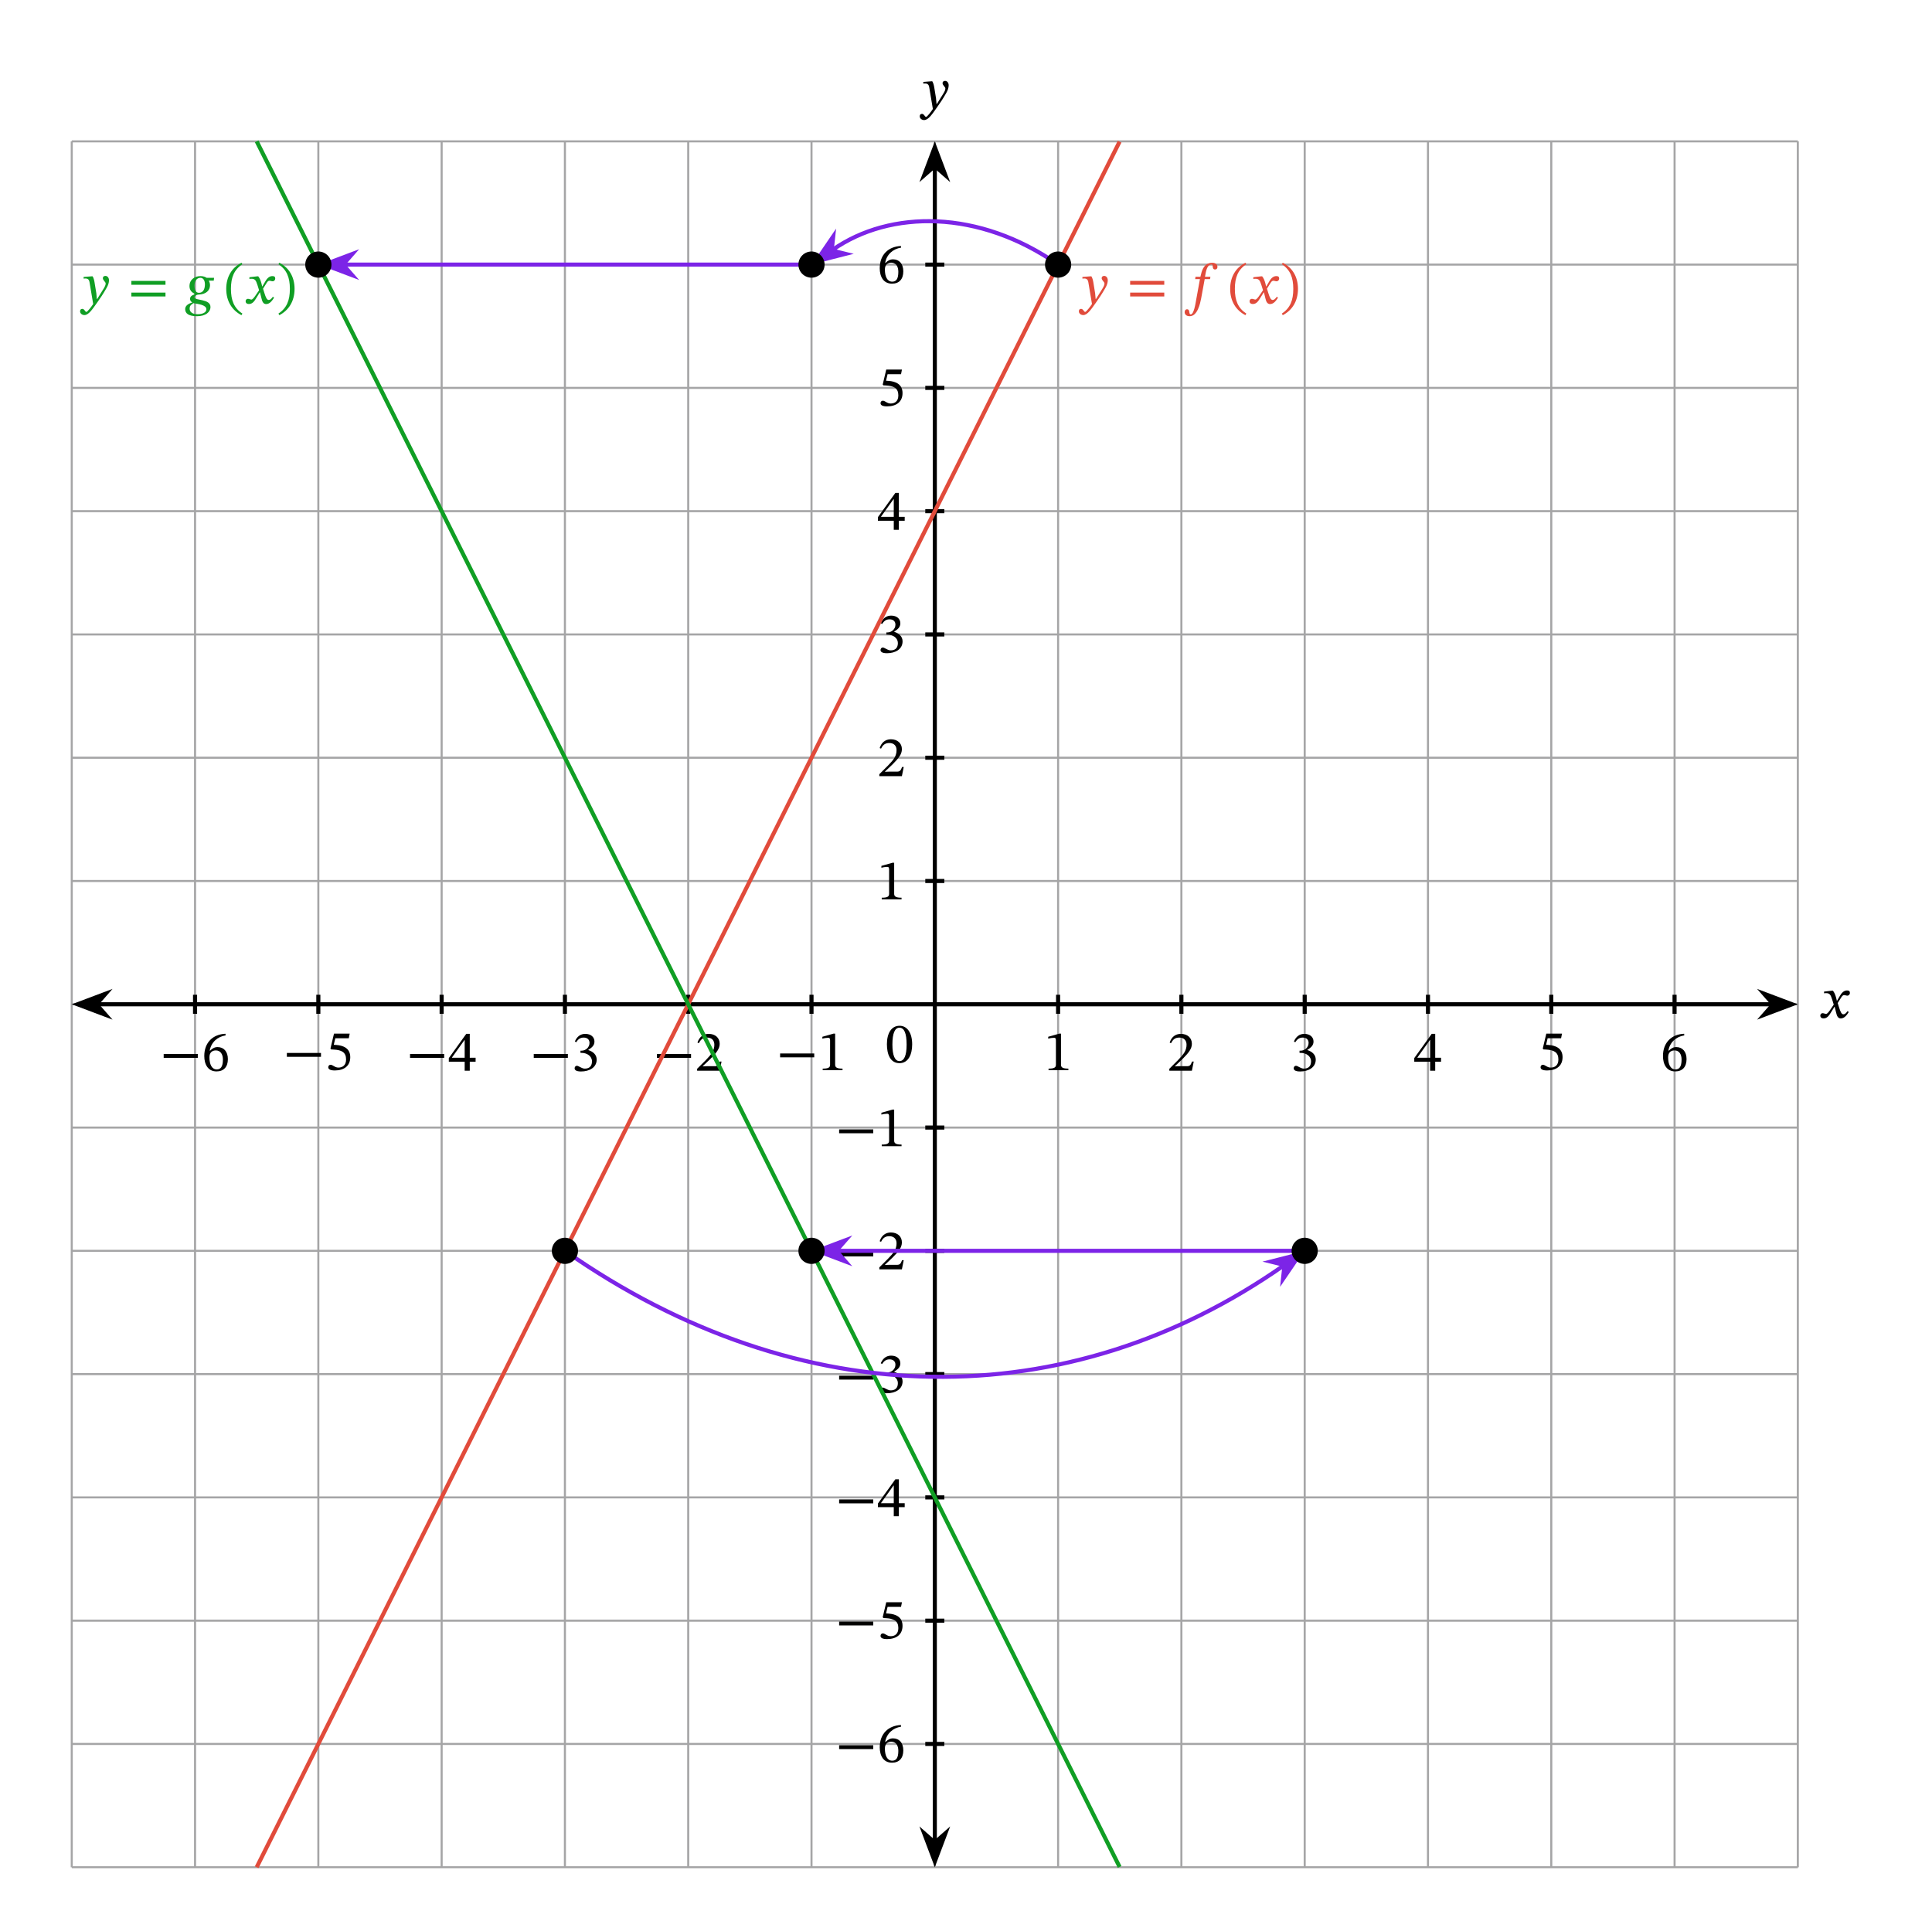<svg width="501.893" height="501.653" viewBox="0 0 376.42 376.24" class="displayed_equation" xmlns="http://www.w3.org/2000/svg">
  <path d="M 139.805 123.963 L 3502.852 123.963 M 139.805 364.197 L 3502.852 364.197 M 139.805 604.392 L 3502.852 604.392 M 139.805 844.627 L 3502.852 844.627 M 139.805 1084.822 L 3502.852 1084.822 M 139.805 1325.056 L 3502.852 1325.056 M 139.805 1565.252 L 3502.852 1565.252 M 139.805 1805.486 L 3502.852 1805.486 M 139.805 2045.72 L 3502.852 2045.72 M 139.805 2285.916 L 3502.852 2285.916 M 139.805 2526.15 L 3502.852 2526.15 M 139.805 2766.345 L 3502.852 2766.345 M 139.805 3006.58 L 3502.852 3006.58 M 139.805 3246.814 L 3502.852 3246.814 M 139.805 3486.931 L 3502.852 3486.931 M 139.805 123.963 L 139.805 3487.009 M 380.039 123.963 L 380.039 3487.009 M 620.234 123.963 L 620.234 3487.009 M 860.469 123.963 L 860.469 3487.009 M 1100.664 123.963 L 1100.664 3487.009 M 1340.898 123.963 L 1340.898 3487.009 M 1581.094 123.963 L 1581.094 3487.009 M 1821.328 123.963 L 1821.328 3487.009 M 2061.562 123.963 L 2061.562 3487.009 M 2301.758 123.963 L 2301.758 3487.009 M 2541.992 123.963 L 2541.992 3487.009 M 2782.188 123.963 L 2782.188 3487.009 M 3022.422 123.963 L 3022.422 3487.009 M 3262.656 123.963 L 3262.656 3487.009 M 3502.773 123.963 L 3502.773 3487.009" transform="matrix(.1 0 0 -.1 0 376.24)" fill="none" stroke-width="3.985" stroke="#a5a5a6" stroke-miterlimit="10" />
  <path d="M 380.039 1786.931 L 380.039 1824.041" transform="matrix(.1 0 0 -.1 0 376.24)" fill="none" stroke-width="7.97" stroke="#000" stroke-miterlimit="10" />
  <path d="M31.891 206.129L38.539 206.129 38.539 205.371 31.891 205.371zM43.93 201.434C41.531 201.535 39.801 203.086 39.801 205.773 39.801 207.414 40.527 208.773 42.188 208.773 43.594 208.773 44.398 207.895 44.398 206.375 44.398 204.914 43.605 204.031 42.391 204.031 41.812 204.031 41.398 204.277 40.941 204.723L40.863 204.715C41.141 203.086 42.391 201.992 43.953 201.758zM43.43 206.465C43.43 207.883 42.98 208.383 42.234 208.383 41.266 208.383 40.805 207.391 40.805 206.008 40.805 205.035 41.406 204.68 42.055 204.68 42.98 204.68 43.43 205.461 43.43 206.465" />
  <path d="M 620.234 1786.931 L 620.234 1824.041" transform="matrix(.1 0 0 -.1 0 376.24)" fill="none" stroke-width="7.97" stroke="#000" stroke-miterlimit="10" />
  <path d="M55.891 205.93L62.539 205.93 62.539 205.172 55.891 205.172zM67.953 202.316L68.133 201.41 65.074 201.41 64.383 204.324 64.516 204.488C64.672 204.488 64.727 204.488 65.02 204.512 66.559 204.594 67.43 205.047 67.43 206.441 67.43 207.602 66.727 208.027 65.934 208.027 65.219 208.027 64.852 207.48 64.406 207.48 64.125 207.48 63.957 207.703 63.957 207.961 63.957 208.371 64.383 208.586 65.242 208.586 67.016 208.586 68.242 207.715 68.242 205.996 68.242 204.246 66.871 203.723 65.555 203.621L65.031 203.586 65.328 202.316 67.953 202.316" />
  <path d="M 860.469 1786.931 L 860.469 1824.041" transform="matrix(.1 0 0 -.1 0 376.24)" fill="none" stroke-width="7.97" stroke="#000" stroke-miterlimit="10" />
  <path d="M79.891 206.129L86.539 206.129 86.539 205.371 79.891 205.371zM92.664 206.879L92.664 206.105 91.527 206.105 91.527 201.445 90.848 201.445 87.445 206.176 87.445 206.879 90.535 206.879 90.535 208.641 91.527 208.641 91.527 206.879zM90.535 206.105L88.059 206.105 88.059 206.062 90.492 202.66 90.535 202.66 90.535 206.105" />
  <path d="M 1100.664 1786.931 L 1100.664 1824.041" transform="matrix(.1 0 0 -.1 0 376.24)" fill="none" stroke-width="7.97" stroke="#000" stroke-miterlimit="10" />
  <path d="M103.992 206.129L110.641 206.129 110.641 205.371 103.992 205.371zM112.258 203.086C112.641 202.492 113.051 202.18 113.719 202.18 114.414 202.18 114.859 202.559 114.859 203.219 114.859 204.121 114.066 204.734 113.309 204.734L113.098 204.734 113.098 205.16 113.32 205.16C114.391 205.16 115.34 205.816 115.34 206.809 115.34 207.902 114.656 208.227 113.953 208.227 113.688 208.227 113.531 208.184 113.051 207.938 112.66 207.738 112.57 207.68 112.395 207.68 112.102 207.68 111.957 207.938 111.957 208.172 111.957 208.461 112.203 208.785 113.207 208.785 114.836 208.785 116.254 208.004 116.254 206.477 116.254 205.48 115.508 204.891 114.613 204.613L114.613 204.578C115.316 204.133 115.82 203.719 115.82 202.949 115.82 202.102 115.16 201.457 114.023 201.457 113.109 201.457 112.414 201.969 112.004 202.938L112.258 203.086" />
  <path d="M 1340.898 1786.931 L 1340.898 1824.041" transform="matrix(.1 0 0 -.1 0 376.24)" fill="none" stroke-width="7.97" stroke="#000" stroke-miterlimit="10" />
  <path d="M127.992 206.129L134.641 206.129 134.641 205.371 127.992 205.371zM140.578 206.855L140.254 206.855C139.996 207.523 139.852 207.758 139.258 207.758L137.711 207.758 136.93 207.793 136.93 207.738 138.402 206.344C139.586 205.148 140.219 204.379 140.219 203.387 140.219 202.215 139.34 201.457 138.078 201.457 136.996 201.457 136.238 202.082 135.891 203.16L136.16 203.273C136.57 202.438 137.062 202.18 137.789 202.18 138.648 202.18 139.18 202.719 139.18 203.551 139.18 204.723 138.621 205.426 137.52 206.566L135.824 208.262 135.824 208.641 140.219 208.641 140.578 206.855" />
  <path d="M 1581.094 1786.931 L 1581.094 1824.041" transform="matrix(.1 0 0 -.1 0 376.24)" fill="none" stroke-width="7.97" stroke="#000" stroke-miterlimit="10" />
  <path d="M151.992 206.027L158.641 206.027 158.641 205.27 151.992 205.27zM164.152 208.539L164.152 208.227C163.129 208.227 162.715 208.027 162.715 207.48L162.715 201.41 162.391 201.41 160.227 202.023 160.227 202.395C160.57 202.281 161.141 202.215 161.363 202.215 161.641 202.215 161.73 202.371 161.73 202.762L161.73 207.48C161.73 208.039 161.34 208.227 160.293 208.227L160.293 208.539 164.152 208.539" />
  <path d="M 2061.523 1786.931 L 2061.523 1824.041" transform="matrix(.1 0 0 -.1 0 376.24)" fill="none" stroke-width="7.97" stroke="#000" stroke-miterlimit="10" />
  <path d="M 208.152 208.539 L 208.152 208.227 C 207.129 208.227 206.715 208.027 206.715 207.48 L 206.715 201.41 L 206.391 201.41 L 204.227 202.023 L 204.227 202.395 C 204.57 202.281 205.141 202.215 205.363 202.215 C 205.641 202.215 205.73 202.371 205.73 202.762 L 205.73 207.48 C 205.73 208.039 205.34 208.227 204.293 208.227 L 204.293 208.539 L 208.152 208.539" />
  <path d="M 2301.758 1786.931 L 2301.758 1824.041" transform="matrix(.1 0 0 -.1 0 376.24)" fill="none" stroke-width="7.97" stroke="#000" stroke-miterlimit="10" />
  <path d="M 232.578 206.855 L 232.254 206.855 C 231.996 207.523 231.852 207.758 231.258 207.758 L 229.711 207.758 L 228.93 207.793 L 228.93 207.738 L 230.402 206.344 C 231.586 205.148 232.219 204.379 232.219 203.387 C 232.219 202.215 231.34 201.457 230.078 201.457 C 228.996 201.457 228.238 202.082 227.891 203.16 L 228.16 203.273 C 228.57 202.438 229.062 202.18 229.789 202.18 C 230.648 202.18 231.18 202.719 231.18 203.551 C 231.18 204.723 230.621 205.426 229.52 206.566 L 227.824 208.262 L 227.824 208.641 L 232.219 208.641 L 232.578 206.855" />
  <path d="M 2541.992 1786.931 L 2541.992 1824.041" transform="matrix(.1 0 0 -.1 0 376.24)" fill="none" stroke-width="7.97" stroke="#000" stroke-miterlimit="10" />
  <path d="M 252.359 203.086 C 252.738 202.492 253.152 202.18 253.82 202.18 C 254.512 202.18 254.961 202.559 254.961 203.219 C 254.961 204.121 254.168 204.734 253.406 204.734 L 253.195 204.734 L 253.195 205.16 L 253.418 205.16 C 254.492 205.16 255.438 205.816 255.438 206.809 C 255.438 207.902 254.758 208.227 254.055 208.227 C 253.789 208.227 253.633 208.184 253.152 207.938 C 252.762 207.738 252.672 207.68 252.492 207.68 C 252.203 207.68 252.059 207.938 252.059 208.172 C 252.059 208.461 252.305 208.785 253.309 208.785 C 254.938 208.785 256.352 208.004 256.352 206.477 C 256.352 205.48 255.605 204.891 254.715 204.613 L 254.715 204.578 C 255.414 204.133 255.918 203.719 255.918 202.949 C 255.918 202.102 255.258 201.457 254.121 201.457 C 253.207 201.457 252.516 201.969 252.102 202.938 L 252.359 203.086" />
  <path d="M 2782.188 1786.931 L 2782.188 1824.041" transform="matrix(.1 0 0 -.1 0 376.24)" fill="none" stroke-width="7.97" stroke="#000" stroke-miterlimit="10" />
  <path d="M 280.766 206.879 L 280.766 206.105 L 279.629 206.105 L 279.629 201.445 L 278.949 201.445 L 275.547 206.176 L 275.547 206.879 L 278.637 206.879 L 278.637 208.641 L 279.629 208.641 L 279.629 206.879 Z M 278.637 206.105 L 276.16 206.105 L 276.16 206.062 L 278.59 202.66 L 278.637 202.66 L 278.637 206.105" />
  <path d="M 3022.422 1786.931 L 3022.422 1824.041" transform="matrix(.1 0 0 -.1 0 376.24)" fill="none" stroke-width="7.97" stroke="#000" stroke-miterlimit="10" />
  <path d="M 304.152 202.316 L 304.332 201.41 L 301.273 201.41 L 300.582 204.324 L 300.715 204.488 C 300.871 204.488 300.93 204.488 301.219 204.512 C 302.758 204.594 303.629 205.047 303.629 206.441 C 303.629 207.602 302.926 208.027 302.133 208.027 C 301.418 208.027 301.051 207.48 300.605 207.48 C 300.324 207.48 300.156 207.703 300.156 207.961 C 300.156 208.371 300.582 208.586 301.441 208.586 C 303.215 208.586 304.441 207.715 304.441 205.996 C 304.441 204.246 303.07 203.723 301.754 203.621 L 301.23 203.586 L 301.531 202.316 L 304.152 202.316" />
  <path d="M 3262.617 1786.931 L 3262.617 1824.041" transform="matrix(.1 0 0 -.1 0 376.24)" fill="none" stroke-width="7.97" stroke="#000" stroke-miterlimit="10" />
  <path d="M 328.129 201.434 C 325.73 201.535 324.004 203.086 324.004 205.773 C 324.004 207.414 324.727 208.773 326.391 208.773 C 327.797 208.773 328.598 207.895 328.598 206.375 C 328.598 204.914 327.805 204.031 326.59 204.031 C 326.012 204.031 325.598 204.277 325.141 204.723 L 325.062 204.715 C 325.34 203.086 326.59 201.992 328.152 201.758 Z M 327.629 206.465 C 327.629 207.883 327.18 208.383 326.434 208.383 C 325.465 208.383 325.008 207.391 325.008 206.008 C 325.008 205.035 325.609 204.68 326.258 204.68 C 327.18 204.68 327.629 205.461 327.629 206.465" />
  <path d="M 1802.773 364.197 L 1839.883 364.197" transform="matrix(.1 0 0 -.1 0 376.24)" fill="none" stroke-width="7.97" stroke="#000" stroke-miterlimit="10" />
  <path d="M163.492 340.828L170.141 340.828 170.141 340.07 163.492 340.07zM175.531 336.133C173.133 336.234 171.402 337.785 171.402 340.473 171.402 342.113 172.129 343.473 173.789 343.473 175.195 343.473 175.996 342.594 175.996 341.074 175.996 339.613 175.207 338.73 173.992 338.73 173.41 338.73 172.996 338.977 172.539 339.426L172.465 339.414C172.742 337.785 173.992 336.691 175.551 336.457zM175.027 341.164C175.027 342.582 174.582 343.082 173.836 343.082 172.863 343.082 172.406 342.09 172.406 340.707 172.406 339.738 173.008 339.379 173.656 339.379 174.582 339.379 175.027 340.16 175.027 341.164" />
  <path d="M 1802.773 604.431 L 1839.883 604.431" transform="matrix(.1 0 0 -.1 0 376.24)" fill="none" stroke-width="7.97" stroke="#000" stroke-miterlimit="10" />
  <path d="M163.492 316.73L170.141 316.73 170.141 315.973 163.492 315.973zM175.551 313.113L175.73 312.211 172.672 312.211 171.984 315.121 172.117 315.289C172.273 315.289 172.328 315.289 172.617 315.312 174.156 315.391 175.027 315.848 175.027 317.242 175.027 318.402 174.324 318.828 173.531 318.828 172.82 318.828 172.449 318.281 172.004 318.281 171.727 318.281 171.559 318.504 171.559 318.762 171.559 319.172 171.984 319.387 172.84 319.387 174.617 319.387 175.844 318.516 175.844 316.797 175.844 315.043 174.469 314.52 173.152 314.422L172.629 314.387 172.93 313.113 175.551 313.113" />
  <path d="M 1802.773 844.627 L 1839.883 844.627" transform="matrix(.1 0 0 -.1 0 376.24)" fill="none" stroke-width="7.97" stroke="#000" stroke-miterlimit="10" />
  <path d="M163.492 292.93L170.141 292.93 170.141 292.172 163.492 292.172zM176.266 293.676L176.266 292.906 175.129 292.906 175.129 288.246 174.449 288.246 171.047 292.973 171.047 293.676 174.137 293.676 174.137 295.441 175.129 295.441 175.129 293.676zM174.137 292.906L171.66 292.906 171.66 292.863 174.09 289.461 174.137 289.461 174.137 292.906" />
  <path d="M 1802.773 1084.861 L 1839.883 1084.861" transform="matrix(.1 0 0 -.1 0 376.24)" fill="none" stroke-width="7.97" stroke="#000" stroke-miterlimit="10" />
  <path d="M163.492 268.828L170.141 268.828 170.141 268.07 163.492 268.07zM171.859 265.785C172.238 265.191 172.652 264.883 173.32 264.883 174.012 264.883 174.461 265.262 174.461 265.918 174.461 266.82 173.668 267.434 172.906 267.434L172.695 267.434 172.695 267.859 172.918 267.859C173.992 267.859 174.938 268.52 174.938 269.512 174.938 270.605 174.258 270.926 173.555 270.926 173.289 270.926 173.133 270.883 172.652 270.637 172.262 270.438 172.172 270.383 171.992 270.383 171.703 270.383 171.559 270.637 171.559 270.871 171.559 271.16 171.805 271.484 172.809 271.484 174.438 271.484 175.852 270.703 175.852 269.176 175.852 268.184 175.105 267.594 174.215 267.312L174.215 267.277C174.914 266.832 175.418 266.422 175.418 265.652 175.418 264.801 174.758 264.156 173.621 264.156 172.707 264.156 172.016 264.668 171.602 265.637L171.859 265.785" />
  <path d="M 1802.773 1325.056 L 1839.883 1325.056" transform="matrix(.1 0 0 -.1 0 376.24)" fill="none" stroke-width="7.97" stroke="#000" stroke-miterlimit="10" />
  <path d="M163.492 244.828L170.141 244.828 170.141 244.07 163.492 244.07zM176.078 245.555L175.754 245.555C175.496 246.223 175.352 246.461 174.758 246.461L173.211 246.461 172.43 246.492 172.43 246.438 173.902 245.043C175.086 243.848 175.719 243.078 175.719 242.086 175.719 240.914 174.84 240.156 173.578 240.156 172.496 240.156 171.738 240.781 171.391 241.863L171.66 241.973C172.07 241.137 172.562 240.883 173.289 240.883 174.148 240.883 174.68 241.418 174.68 242.254 174.68 243.426 174.121 244.129 173.02 245.266L171.324 246.961 171.324 247.34 175.719 247.34 176.078 245.555" />
  <path d="M 1802.773 1565.291 L 1839.883 1565.291" transform="matrix(.1 0 0 -.1 0 376.24)" fill="none" stroke-width="7.97" stroke="#000" stroke-miterlimit="10" />
  <path d="M163.492 220.828L170.141 220.828 170.141 220.07 163.492 220.07zM175.652 223.34L175.652 223.027C174.629 223.027 174.215 222.828 174.215 222.281L174.215 216.211 173.891 216.211 171.727 216.824 171.727 217.191C172.07 217.082 172.641 217.016 172.863 217.016 173.141 217.016 173.23 217.172 173.23 217.559L173.23 222.281C173.23 222.84 172.84 223.027 171.793 223.027L171.793 223.34 175.652 223.34" />
  <path d="M 1802.773 2045.72 L 1839.883 2045.72" transform="matrix(.1 0 0 -.1 0 376.24)" fill="none" stroke-width="7.97" stroke="#000" stroke-miterlimit="10" />
  <path d="M 175.652 175.238 L 175.652 174.926 C 174.629 174.926 174.215 174.727 174.215 174.18 L 174.215 168.113 L 173.891 168.113 L 171.727 168.723 L 171.727 169.094 C 172.07 168.98 172.641 168.914 172.863 168.914 C 173.141 168.914 173.23 169.07 173.23 169.461 L 173.23 174.18 C 173.23 174.738 172.84 174.926 171.793 174.926 L 171.793 175.238 L 175.652 175.238" />
  <path d="M 1802.773 2285.916 L 1839.883 2285.916" transform="matrix(.1 0 0 -.1 0 376.24)" fill="none" stroke-width="7.97" stroke="#000" stroke-miterlimit="10" />
  <path d="M 176.078 149.457 L 175.754 149.457 C 175.496 150.125 175.352 150.359 174.758 150.359 L 173.211 150.359 L 172.43 150.391 L 172.43 150.336 L 173.902 148.941 C 175.086 147.746 175.719 146.98 175.719 145.984 C 175.719 144.812 174.84 144.055 173.578 144.055 C 172.496 144.055 171.738 144.68 171.391 145.762 L 171.66 145.875 C 172.07 145.035 172.562 144.781 173.289 144.781 C 174.148 144.781 174.68 145.316 174.68 146.152 C 174.68 147.324 174.121 148.027 173.02 149.164 L 171.324 150.859 L 171.324 151.238 L 175.719 151.238 L 176.078 149.457" />
  <path d="M 1802.773 2526.15 L 1839.883 2526.15" transform="matrix(.1 0 0 -.1 0 376.24)" fill="none" stroke-width="7.97" stroke="#000" stroke-miterlimit="10" />
  <path d="M 171.859 121.586 C 172.238 120.992 172.652 120.68 173.32 120.68 C 174.012 120.68 174.461 121.059 174.461 121.719 C 174.461 122.621 173.668 123.234 172.906 123.234 L 172.695 123.234 L 172.695 123.66 L 172.918 123.66 C 173.992 123.66 174.938 124.316 174.938 125.309 C 174.938 126.402 174.258 126.727 173.555 126.727 C 173.289 126.727 173.133 126.684 172.652 126.438 C 172.262 126.238 172.172 126.18 171.992 126.18 C 171.703 126.18 171.559 126.438 171.559 126.672 C 171.559 126.961 171.805 127.285 172.809 127.285 C 174.438 127.285 175.852 126.504 175.852 124.977 C 175.852 123.98 175.105 123.391 174.215 123.113 L 174.215 123.078 C 174.914 122.633 175.418 122.219 175.418 121.449 C 175.418 120.602 174.758 119.957 173.621 119.957 C 172.707 119.957 172.016 120.469 171.602 121.438 L 171.859 121.586" />
  <path d="M 1802.773 2766.345 L 1839.883 2766.345" transform="matrix(.1 0 0 -.1 0 376.24)" fill="none" stroke-width="7.97" stroke="#000" stroke-miterlimit="10" />
  <path d="M 176.266 101.477 L 176.266 100.707 L 175.129 100.707 L 175.129 96.047 L 174.449 96.047 L 171.047 100.773 L 171.047 101.477 L 174.137 101.477 L 174.137 103.238 L 175.129 103.238 L 175.129 101.477 Z M 174.137 100.707 L 171.66 100.707 L 171.66 100.664 L 174.09 97.262 L 174.137 97.262 L 174.137 100.707" />
  <path d="M 1802.773 3006.58 L 1839.883 3006.58" transform="matrix(.1 0 0 -.1 0 376.24)" fill="none" stroke-width="7.97" stroke="#000" stroke-miterlimit="10" />
  <path d="M 175.551 72.914 L 175.73 72.012 L 172.672 72.012 L 171.984 74.922 L 172.117 75.09 C 172.273 75.09 172.328 75.09 172.617 75.113 C 174.156 75.191 175.027 75.648 175.027 77.043 C 175.027 78.203 174.324 78.629 173.531 78.629 C 172.82 78.629 172.449 78.082 172.004 78.082 C 171.727 78.082 171.559 78.305 171.559 78.559 C 171.559 78.973 171.984 79.184 172.84 79.184 C 174.617 79.184 175.844 78.316 175.844 76.598 C 175.844 74.844 174.469 74.32 173.152 74.223 L 172.629 74.188 L 172.93 72.914 L 175.551 72.914" />
  <path d="M 1802.773 3246.775 L 1839.883 3246.775" transform="matrix(.1 0 0 -.1 0 376.24)" fill="none" stroke-width="7.97" stroke="#000" stroke-miterlimit="10" />
  <path d="M 175.531 47.934 C 173.133 48.035 171.402 49.586 171.402 52.273 C 171.402 53.914 172.129 55.273 173.789 55.273 C 175.195 55.273 175.996 54.395 175.996 52.875 C 175.996 51.414 175.207 50.531 173.992 50.531 C 173.41 50.531 172.996 50.777 172.539 51.223 L 172.465 51.215 C 172.742 49.586 173.992 48.492 175.551 48.258 Z M 175.027 52.965 C 175.027 54.383 174.582 54.883 173.836 54.883 C 172.863 54.883 172.406 53.891 172.406 52.508 C 172.406 51.535 173.008 51.18 173.656 51.18 C 174.582 51.18 175.027 51.961 175.027 52.965" />
  <path d="M 189.766 1805.486 L 3452.891 1805.486" transform="matrix(.1 0 0 -.1 0 376.24)" fill="none" stroke-width="7.97" stroke="#000" stroke-miterlimit="10" />
  <path d="M 15.113 195.691 L 20.582 197.754 L 18.777 195.691 L 20.582 193.629" />
  <path d="M 151.133 1805.486 L 205.82 1784.861 L 187.773 1805.486 L 205.82 1826.111 Z M 151.133 1805.486" transform="matrix(.1 0 0 -.1 0 376.24)" fill="none" stroke-width="7.97" stroke="#000" stroke-miterlimit="10" />
  <path d="M 349.152 195.691 L 343.684 193.629 L 345.488 195.691 L 343.684 197.754" />
  <path d="M 3491.523 1805.486 L 3436.836 1826.111 L 3454.883 1805.486 L 3436.836 1784.861 Z M 3491.523 1805.486" transform="matrix(.1 0 0 -.1 0 376.24)" fill="none" stroke-width="7.97" stroke="#000" stroke-miterlimit="10" />
  <path d="M 357.914 195.016 L 357.883 195.016 L 357.746 194.445 C 357.59 193.844 357.379 193.352 357.109 193.039 L 356.945 193.039 L 355.391 193.219 L 355.391 193.555 C 355.391 193.555 355.562 193.52 355.738 193.52 C 356.477 193.508 356.664 193.809 356.965 194.746 L 357.277 195.762 L 356.477 196.934 C 356.039 197.559 355.84 197.57 355.797 197.57 C 355.605 197.57 355.34 197.426 355.094 197.426 C 354.824 197.426 354.656 197.672 354.656 197.895 C 354.656 198.172 354.824 198.441 355.305 198.441 C 355.973 198.441 356.34 197.918 356.699 197.336 L 357.414 196.176 L 357.457 196.176 L 357.734 197.301 C 357.891 198.027 358.137 198.449 358.648 198.449 C 359.41 198.449 359.879 197.691 360.203 197.203 L 359.969 197.023 C 359.664 197.426 359.453 197.648 359.164 197.648 C 358.816 197.648 358.594 197.234 358.281 196.211 L 358.047 195.449 L 358.727 194.367 C 358.918 194.055 359.074 193.898 359.332 193.898 C 359.477 193.898 359.734 194.012 359.91 194.012 C 360.215 194.012 360.426 193.754 360.426 193.488 C 360.426 193.176 360.289 192.996 359.867 192.996 C 359.207 192.996 358.762 193.543 358.461 194.078 L 357.914 195.016" />
  <path d="M 1821.328 173.923 L 1821.328 3437.048" transform="matrix(.1 0 0 -.1 0 376.24)" fill="none" stroke-width="7.97" stroke="#000" stroke-miterlimit="10" />
  <path d="M 182.133 362.711 L 184.195 357.242 L 182.133 359.047 L 180.07 357.242" />
  <path d="M 1821.328 135.291 L 1841.953 189.978 L 1821.328 171.931 L 1800.703 189.978 Z M 1821.328 135.291" transform="matrix(.1 0 0 -.1 0 376.24)" fill="none" stroke-width="7.97" stroke="#000" stroke-miterlimit="10" />
  <path d="M 182.133 28.672 L 180.07 34.141 L 182.133 32.336 L 184.195 34.141" />
  <path d="M 1821.328 3475.681 L 1800.703 3420.994 L 1821.328 3439.041 L 1841.953 3420.994 Z M 1821.328 3475.681" transform="matrix(.1 0 0 -.1 0 376.24)" fill="none" stroke-width="7.97" stroke="#000" stroke-miterlimit="10" />
  <path d="M182.102 17.512C181.965 16.621 181.887 16.266 181.641 15.84L181.477 15.84 179.891 15.965 179.891 16.285C179.891 16.285 180.125 16.266 180.281 16.266 180.965 16.266 181.02 16.812 181.098 17.312L181.754 21.238C181.441 21.719 180.641 22.781 180.426 22.781 180.18 22.781 180.059 22.188 179.633 22.188 179.379 22.188 179.199 22.336 179.199 22.668 179.199 23.082 179.59 23.395 180.059 23.395 180.906 23.395 181.688 22.133 182.523 20.973 183.105 20.172 183.742 19.211 184.344 18.148 184.699 17.547 184.832 17.047 184.832 16.609 184.832 16.133 184.543 15.762 184.133 15.762 183.809 15.762 183.641 15.965 183.641 16.199 183.641 16.621 184.188 16.934 184.188 17.223 184.188 17.492 184.086 17.762 183.82 18.195L182.535 20.258 182.469 20.258 182.367 19.145 182.102 17.512M177.723 203.504C177.723 201.207 176.719 199.879 175.277 199.879 173.66 199.879 172.801 201.352 172.801 203.469 172.801 205.445 173.461 207.164 175.258 207.164 177.008 207.164 177.723 205.41 177.723 203.504zM176.641 203.57C176.641 205.711 176.137 206.762 175.258 206.762 174.363 206.762 173.871 205.691 173.871 203.527 173.871 201.316 174.363 200.258 175.242 200.258 176.16 200.258 176.641 201.305 176.641 203.57" />
  <path d="M 500.117 123.963 L 517.109 157.908 L 534.102 191.892 L 551.055 225.838 L 568.047 259.822 L 585.039 293.767 L 602.031 327.752 L 618.984 361.697 L 635.977 395.681 L 652.969 429.627 L 669.961 463.611 L 686.914 497.556 L 703.906 531.541 L 720.898 565.486 L 737.891 599.47 L 754.844 633.416 L 771.836 667.4 L 788.828 701.345 L 805.82 735.33 L 822.773 769.275 L 839.766 803.22 L 856.758 837.205 L 873.711 871.15 L 890.703 905.134 L 907.695 939.08 L 924.688 973.064 L 941.641 1007.009 L 958.633 1040.994 L 975.625 1074.939 L 992.617 1108.923 L 1009.609 1142.869 L 1026.562 1176.853 L 1043.555 1210.798 L 1060.547 1244.783 L 1077.539 1278.728 L 1094.492 1312.713 L 1111.484 1346.658 L 1128.477 1380.642 L 1145.469 1414.588 L 1162.422 1448.533 L 1179.414 1482.517 L 1196.406 1516.463 L 1213.359 1550.447 L 1230.352 1584.392 L 1247.344 1618.377 L 1264.336 1652.322 L 1281.289 1686.306 L 1298.281 1720.252 L 1315.273 1754.236 L 1332.266 1788.181 L 1349.219 1822.166 L 1366.211 1856.111 L 1383.203 1890.095 L 1400.195 1924.041 L 1417.148 1958.025 L 1434.141 1991.97 L 1451.133 2025.955 L 1468.086 2059.9 L 1485.078 2093.884 L 1502.07 2127.83 L 1519.062 2161.814 L 1536.016 2195.759 L 1553.008 2229.744 L 1570 2263.689 L 1586.992 2297.673 L 1603.945 2331.619 L 1620.938 2365.603 L 1637.93 2399.548 L 1654.883 2433.494 L 1671.875 2467.478 L 1688.867 2501.423 L 1705.859 2535.408 L 1722.812 2569.353 L 1739.805 2603.338 L 1756.797 2637.283 L 1773.789 2671.267 L 1790.742 2705.213 L 1807.734 2739.197 L 1824.727 2773.142 L 1841.719 2807.127 L 1858.672 2841.072 L 1875.664 2875.056 L 1892.656 2909.002 L 1909.648 2942.986 L 1926.602 2976.931 L 1943.594 3010.916 L 1960.586 3044.861 L 1977.578 3078.845 L 1994.531 3112.791 L 2011.523 3146.775 L 2045.508 3214.666 L 2062.461 3248.65 L 2079.453 3282.595 L 2096.445 3316.58 L 2113.438 3350.525 L 2130.391 3384.509 L 2147.383 3418.455 L 2164.375 3452.439 L 2181.367 3486.384" transform="matrix(.1 0 0 -.1 0 376.24)" fill="none" stroke-width="7.97" stroke="#e14b3b" stroke-miterlimit="10" />
  <path d="M213.102 55.512C212.965 54.621 212.887 54.266 212.641 53.84L212.477 53.84 210.891 53.965 210.891 54.285C210.891 54.285 211.125 54.266 211.281 54.266 211.965 54.266 212.02 54.812 212.098 55.312L212.754 59.238C212.441 59.719 211.641 60.781 211.426 60.781 211.18 60.781 211.059 60.188 210.633 60.188 210.379 60.188 210.199 60.336 210.199 60.668 210.199 61.082 210.59 61.395 211.059 61.395 211.906 61.395 212.688 60.133 213.523 58.973 214.105 58.172 214.742 57.211 215.344 56.148 215.699 55.547 215.832 55.047 215.832 54.609 215.832 54.133 215.543 53.762 215.133 53.762 214.809 53.762 214.641 53.965 214.641 54.199 214.641 54.621 215.188 54.934 215.188 55.223 215.188 55.492 215.086 55.762 214.82 56.195L213.535 58.258 213.469 58.258 213.367 57.145 213.102 55.512M226.84 55.492L226.84 54.734 220.191 54.734 220.191 55.492zM226.84 57.77L226.84 57.02 220.191 57.02 220.191 57.77 226.84 57.77M232.922 53.93L232.863 54.387 233.789 54.387 233.031 58.551C232.922 59.141 232.617 61.262 231.984 61.262 231.559 61.262 231.938 60.266 231.27 60.266 230.98 60.266 230.812 60.512 230.812 60.824 230.812 61.215 231.09 61.617 231.793 61.617 233.32 61.617 233.836 59.117 234.023 58.16L234.715 54.387 235.754 54.387 235.832 53.93 234.773 53.93 234.918 53.137C235.105 52.191 235.453 51.531 236.055 51.531 236.277 51.531 236.266 51.832 236.301 52.09 236.336 52.324 236.445 52.512 236.715 52.512 236.992 52.512 237.203 52.348 237.203 52.012 237.203 51.531 236.836 51.207 236.199 51.207 235.195 51.207 234.738 51.723 234.438 52.246 234.172 52.703 234.023 53.305 233.879 53.93L232.922 53.93M239.68 56.285C239.68 58.738 240.852 60.488 242.648 61.414L242.828 61.102C241.195 60.031 240.594 58.527 240.594 56.285 240.594 54.062 241.195 52.566 242.828 51.484L242.648 51.195C240.852 52.109 239.68 53.852 239.68 56.285M246.715 55.816L246.68 55.816 246.547 55.246C246.391 54.645 246.18 54.152 245.91 53.84L245.742 53.84 244.191 54.02 244.191 54.355C244.191 54.355 244.359 54.32 244.539 54.32 245.273 54.309 245.465 54.609 245.766 55.547L246.078 56.562 245.273 57.734C244.84 58.359 244.641 58.371 244.594 58.371 244.406 58.371 244.137 58.227 243.891 58.227 243.621 58.227 243.457 58.473 243.457 58.691 243.457 58.973 243.621 59.238 244.102 59.238 244.773 59.238 245.141 58.719 245.496 58.137L246.215 56.977 246.258 56.977 246.535 58.102C246.691 58.828 246.938 59.25 247.449 59.25 248.211 59.25 248.68 58.492 249.004 58.004L248.766 57.824C248.465 58.227 248.254 58.449 247.965 58.449 247.617 58.449 247.395 58.035 247.082 57.008L246.848 56.25 247.527 55.168C247.719 54.855 247.875 54.699 248.133 54.699 248.277 54.699 248.531 54.812 248.711 54.812 249.012 54.812 249.227 54.555 249.227 54.285 249.227 53.973 249.09 53.797 248.668 53.797 248.008 53.797 247.562 54.344 247.262 54.879L246.715 55.816M252.891 56.285C252.891 53.852 251.719 52.109 249.926 51.195L249.746 51.484C251.375 52.566 251.977 54.062 251.977 56.285 251.977 58.527 251.375 60.031 249.746 61.102L249.926 61.414C251.719 60.488 252.891 58.738 252.891 56.285" fill="#e14b3b" />
  <path d="M 500.117 3487.009 L 517.109 3453.064 L 534.102 3419.08 L 551.055 3385.134 L 568.047 3351.15 L 585.039 3317.205 L 602.031 3283.22 L 618.984 3249.275 L 635.977 3215.291 L 652.969 3181.345 L 669.961 3147.361 L 686.914 3113.416 L 703.906 3079.431 L 720.898 3045.486 L 737.891 3011.502 L 754.844 2977.556 L 771.836 2943.611 L 788.828 2909.627 L 805.82 2875.681 L 822.773 2841.697 L 839.766 2807.752 L 856.758 2773.767 L 873.711 2739.822 L 890.703 2705.838 L 907.695 2671.892 L 924.688 2637.908 L 941.641 2603.963 L 958.633 2569.978 L 975.625 2536.033 L 992.617 2502.048 L 1009.609 2468.103 L 1026.562 2434.158 L 1043.555 2400.173 L 1060.547 2366.228 L 1077.539 2332.244 L 1094.492 2298.298 L 1111.484 2264.314 L 1128.477 2230.369 L 1145.469 2196.384 L 1162.422 2162.439 L 1179.414 2128.455 L 1196.406 2094.509 L 1213.359 2060.525 L 1230.352 2026.58 L 1247.344 1992.595 L 1264.336 1958.65 L 1281.289 1924.666 L 1298.281 1890.72 L 1315.273 1856.736 L 1332.266 1822.791 L 1349.219 1788.806 L 1366.211 1754.861 L 1383.203 1720.877 L 1400.195 1686.931 L 1417.148 1652.947 L 1451.133 1585.056 L 1468.086 1551.072 L 1485.078 1517.127 L 1502.07 1483.142 L 1519.062 1449.197 L 1536.016 1415.213 L 1553.008 1381.267 L 1570 1347.283 L 1586.992 1313.338 L 1603.945 1279.353 L 1620.938 1245.408 L 1637.93 1211.423 L 1654.883 1177.478 L 1671.875 1143.494 L 1688.867 1109.548 L 1705.859 1075.564 L 1722.812 1041.619 L 1739.805 1007.634 L 1756.797 973.689 L 1773.789 939.705 L 1790.742 905.759 L 1807.734 871.775 L 1824.727 837.83 L 1841.719 803.845 L 1858.672 769.9 L 1875.664 735.916 L 1909.648 668.025 L 1926.602 634.041 L 1943.594 600.095 L 1960.586 566.111 L 1977.578 532.166 L 1994.531 498.181 L 2011.523 464.236 L 2028.516 430.252 L 2045.508 396.306 L 2062.461 362.322 L 2079.453 328.377 L 2096.445 294.392 L 2113.438 260.447 L 2130.391 226.463 L 2147.383 192.517 L 2164.375 158.533 L 2181.367 124.588" transform="matrix(.1 0 0 -.1 0 376.24)" fill="none" stroke-width="7.97" stroke="#109e24" stroke-miterlimit="10" />
  <path d="M18.5 55.512C18.367 54.621 18.289 54.266 18.043 53.84L17.875 53.84 16.289 53.965 16.289 54.285C16.289 54.285 16.523 54.266 16.68 54.266 17.363 54.266 17.418 54.812 17.496 55.312L18.156 59.238C17.844 59.719 17.039 60.781 16.828 60.781 16.582 60.781 16.461 60.188 16.035 60.188 15.777 60.188 15.602 60.336 15.602 60.668 15.602 61.082 15.992 61.395 16.461 61.395 17.305 61.395 18.086 60.133 18.922 58.973 19.504 58.172 20.141 57.211 20.742 56.148 21.102 55.547 21.234 55.047 21.234 54.609 21.234 54.133 20.945 53.762 20.531 53.762 20.207 53.762 20.039 53.965 20.039 54.199 20.039 54.621 20.586 54.934 20.586 55.223 20.586 55.492 20.484 55.762 20.219 56.195L18.938 58.258 18.867 58.258 18.77 57.145 18.5 55.512M32.242 55.492L32.242 54.734 25.594 54.734 25.594 55.492zM32.242 57.77L32.242 57.02 25.594 57.02 25.594 57.77 32.242 57.77M41.711 54.133L40.262 54.133C40.016 53.953 39.57 53.797 39.066 53.797 37.828 53.797 36.914 54.598 36.914 55.715 36.914 56.629 37.43 57.02 37.996 57.266L37.996 57.332C37.539 57.488 37.027 57.68 37.027 58.258 37.027 58.57 37.227 58.785 37.43 58.906L37.43 58.949C36.746 59.152 36.078 59.551 36.078 60.223 36.078 61.059 36.703 61.617 38.398 61.617 40.07 61.617 41.008 60.812 41.008 59.809 41.008 58.191 37.906 58.594 37.906 57.957 37.906 57.68 38.23 57.422 38.723 57.398 40.207 57.344 40.918 56.539 40.918 55.582 40.918 55.234 40.82 54.957 40.688 54.723L40.688 54.688 41.645 54.688zM39.926 55.414C39.926 56.352 39.559 57.055 38.766 57.055 38.129 57.055 37.906 56.527 37.906 55.625 37.906 54.711 38.375 54.133 39.047 54.133 39.637 54.133 39.926 54.699 39.926 55.414zM40.207 60.266C40.207 60.801 39.613 61.227 38.5 61.227 37.43 61.227 36.949 60.746 36.949 60.145 36.949 59.496 37.328 59.316 37.695 59.074 38.543 59.238 40.207 59.387 40.207 60.266M44.078 56.285C44.078 58.738 45.25 60.488 47.047 61.414L47.227 61.102C45.598 60.031 44.996 58.527 44.996 56.285 44.996 54.062 45.598 52.566 47.227 51.484L47.047 51.195C45.25 52.109 44.078 53.852 44.078 56.285M51.113 55.816L51.082 55.816 50.945 55.246C50.789 54.645 50.578 54.152 50.312 53.84L50.145 53.84 48.594 54.02 48.594 54.355C48.594 54.355 48.762 54.32 48.938 54.32 49.676 54.309 49.863 54.609 50.164 55.547L50.477 56.562 49.676 57.734C49.242 58.359 49.039 58.371 48.996 58.371 48.805 58.371 48.539 58.227 48.293 58.227 48.023 58.227 47.855 58.473 47.855 58.691 47.855 58.973 48.023 59.238 48.504 59.238 49.172 59.238 49.539 58.719 49.898 58.137L50.613 56.977 50.656 56.977 50.938 58.102C51.094 58.828 51.336 59.25 51.852 59.25 52.609 59.25 53.078 58.492 53.402 58.004L53.168 57.824C52.867 58.227 52.652 58.449 52.363 58.449 52.016 58.449 51.797 58.035 51.484 57.008L51.25 56.25 51.93 55.168C52.117 54.855 52.273 54.699 52.531 54.699 52.676 54.699 52.934 54.812 53.109 54.812 53.414 54.812 53.625 54.555 53.625 54.285 53.625 53.973 53.492 53.797 53.066 53.797 52.406 53.797 51.961 54.344 51.66 54.879L51.113 55.816M57.391 56.285C57.391 53.852 56.219 52.109 54.426 51.195L54.246 51.484C55.875 52.566 56.477 54.062 56.477 56.285 56.477 58.527 55.875 60.031 54.246 61.102L54.426 61.414C56.219 60.488 57.391 58.738 57.391 56.285" fill="#109e24" />
  <path d="M 1581.094 3246.814 L 670.234 3246.814" transform="matrix(.1 0 0 -.1 0 376.24)" fill="none" stroke-width="7.97" stroke="#7c24e7" stroke-miterlimit="10" />
  <path d="M 63.16 51.559 L 68.629 53.625 L 66.824 51.559 L 68.629 49.496" fill="#7c24e7" />
  <path d="M631.602 3246.814L686.289 3226.15 668.242 3246.814 686.289 3267.439zM2061.562 3246.814C1908.086 3354.275 1734.609 3354.275 1622.07 3275.486" transform="matrix(.1 0 0 -.1 0 376.24)" fill="none" stroke-width="7.97" stroke="#7c24e7" stroke-miterlimit="10" />
  <path d="M 159.039 50.91 L 164.703 49.465 L 162.043 48.809 L 162.336 46.082" fill="#7c24e7" />
  <path d="M 1590.391 3253.298 L 1647.031 3267.752 L 1620.43 3274.314 L 1623.359 3301.58 Z M 1590.391 3253.298" transform="matrix(.1 0 0 -.1 0 376.24)" fill="none" stroke-width="7.971" stroke="#7c24e7" stroke-miterlimit="10" />
  <path d="M 2541.992 1325.056 L 1631.094 1325.056" transform="matrix(.1 0 0 -.1 0 376.24)" fill="none" stroke-width="7.97" stroke="#7c24e7" stroke-miterlimit="10" />
  <path d="M 159.246 243.734 L 164.715 245.801 L 162.91 243.734 L 164.715 241.672" fill="#7c24e7" />
  <path d="M1592.461 1325.056L1647.148 1304.392 1629.102 1325.056 1647.148 1345.681zM1100.664 1325.056C1561.094 1002.673 2081.562 1002.673 2501.055 1296.384" transform="matrix(.1 0 0 -.1 0 376.24)" fill="none" stroke-width="7.97" stroke="#7c24e7" stroke-miterlimit="10" />
  <path d="M 253.27 244.387 L 247.605 245.832 L 250.266 246.488 L 249.973 249.215" fill="#7c24e7" />
  <path d="M 2532.695 1318.533 L 2476.055 1304.08 L 2502.656 1297.517 L 2499.727 1270.252 Z M 2532.695 1318.533" transform="matrix(.1 0 0 -.1 0 376.24)" fill="none" stroke-width="7.971" stroke="#7c24e7" stroke-miterlimit="10" />
  <path d="M160.66 51.559C160.66 50.152 159.52 49.008 158.109 49.008 156.703 49.008 155.559 50.152 155.559 51.559 155.559 52.969 156.703 54.109 158.109 54.109 159.52 54.109 160.66 52.969 160.66 51.559zM64.574 51.559C64.574 50.152 63.434 49.008 62.023 49.008 60.613 49.008 59.473 50.152 59.473 51.559 59.473 52.969 60.613 54.109 62.023 54.109 63.434 54.109 64.574 52.969 64.574 51.559zM208.707 51.559C208.707 50.152 207.562 49.008 206.156 49.008 204.746 49.008 203.605 50.152 203.605 51.559 203.605 52.969 204.746 54.109 206.156 54.109 207.562 54.109 208.707 52.969 208.707 51.559zM256.75 243.734C256.75 242.324 255.605 241.184 254.199 241.184 252.789 241.184 251.648 242.324 251.648 243.734 251.648 245.145 252.789 246.285 254.199 246.285 255.605 246.285 256.75 245.145 256.75 243.734zM160.66 243.734C160.66 242.324 159.52 241.184 158.109 241.184 156.703 241.184 155.559 242.324 155.559 243.734 155.559 245.145 156.703 246.285 158.109 246.285 159.52 246.285 160.66 245.145 160.66 243.734zM112.617 243.734C112.617 242.324 111.477 241.184 110.066 241.184 108.66 241.184 107.516 242.324 107.516 243.734 107.516 245.145 108.66 246.285 110.066 246.285 111.477 246.285 112.617 245.145 112.617 243.734zM112.617 243.734" />
</svg>